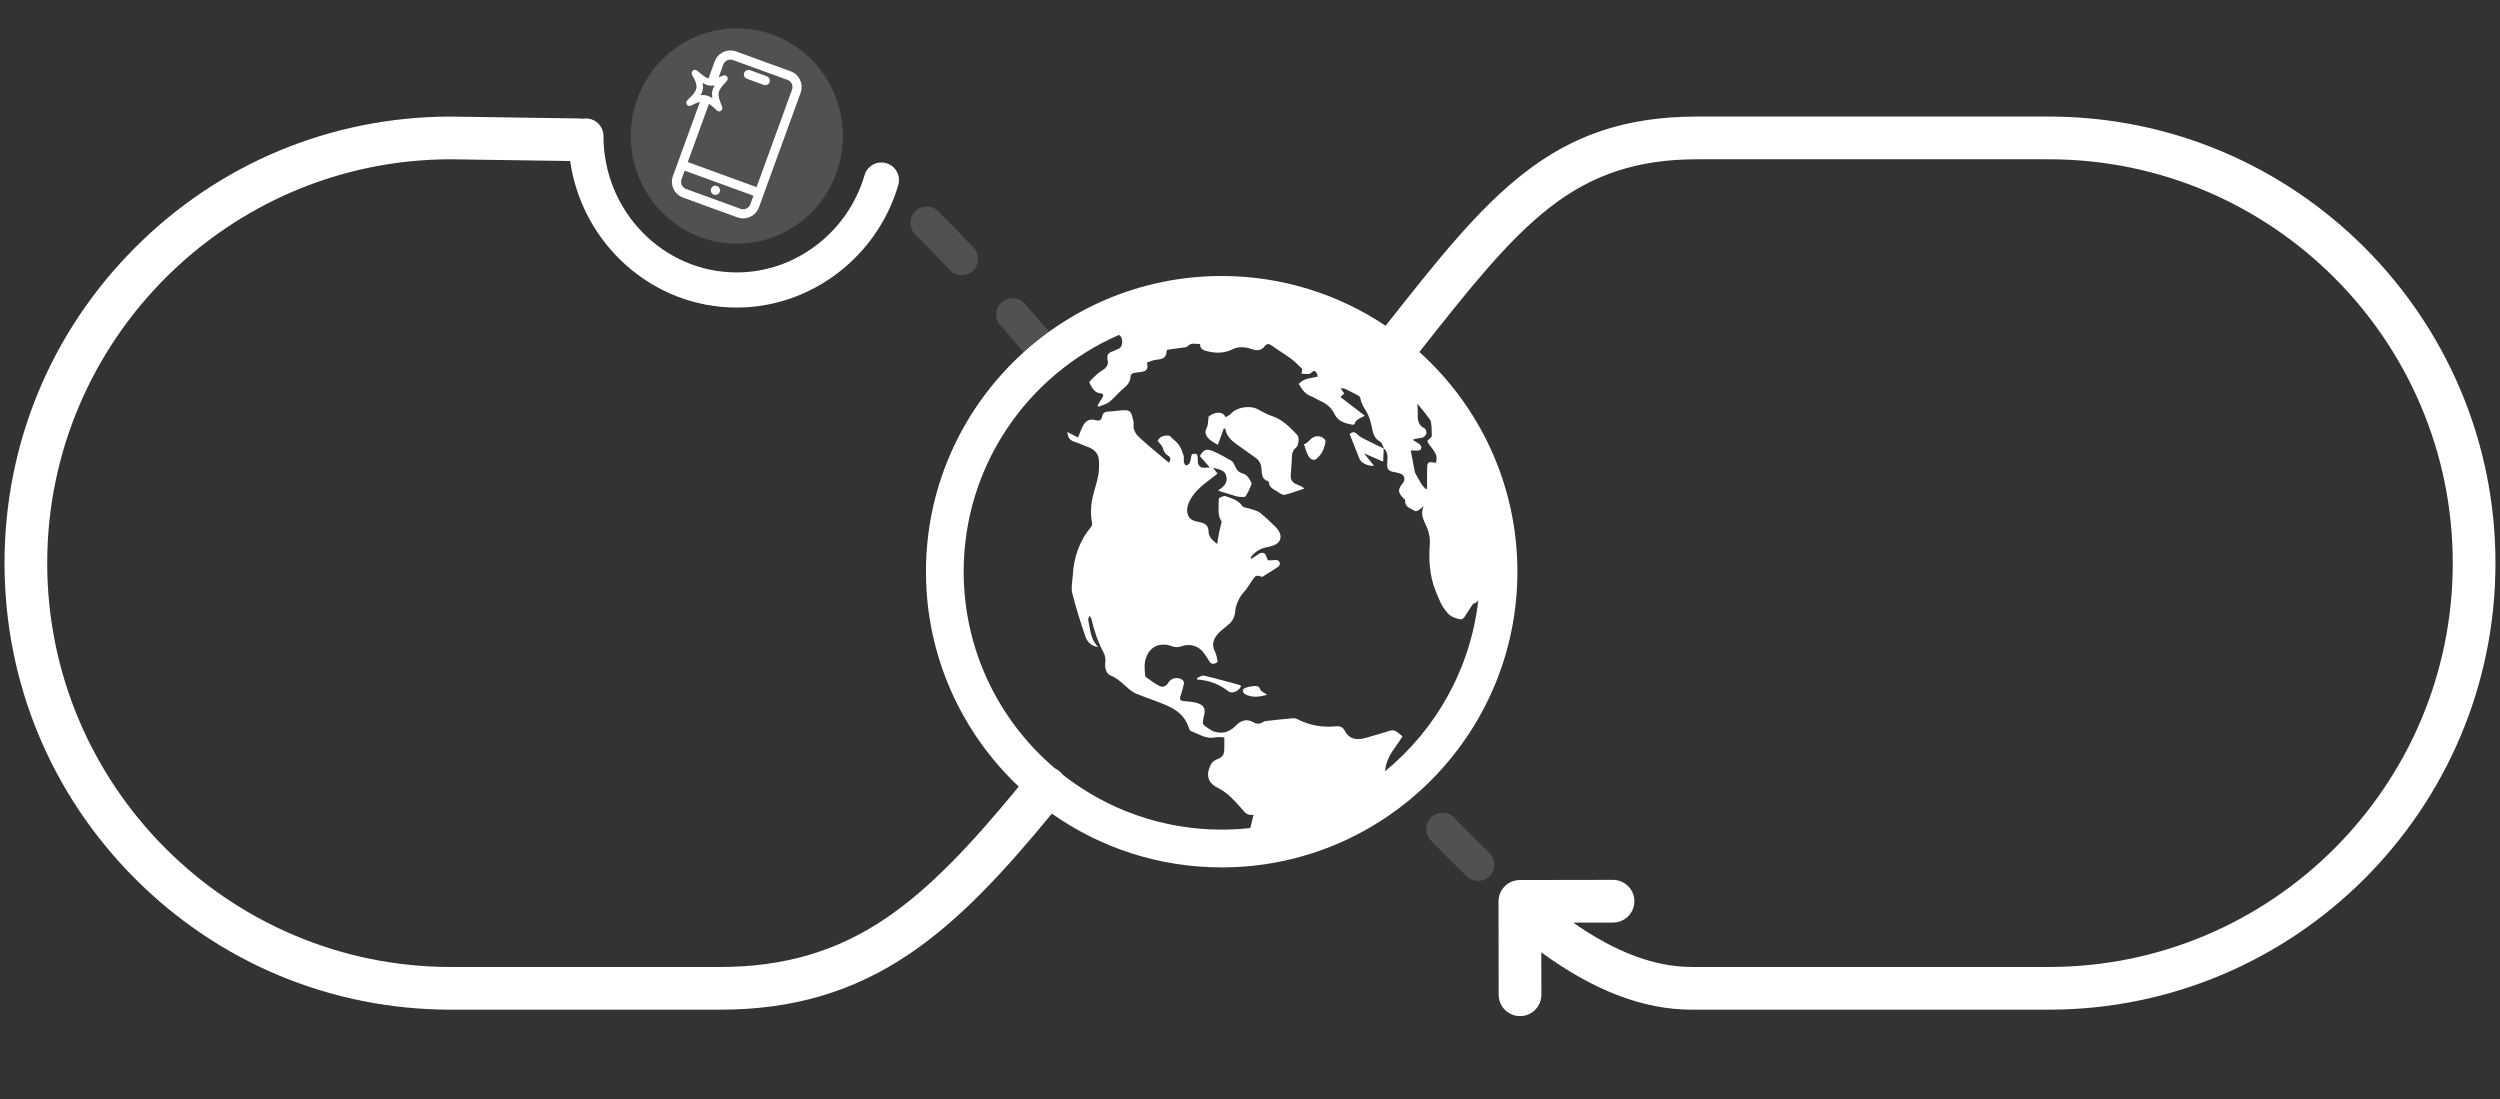 <?xml version="1.0" encoding="UTF-8"?> <!-- Generator: Adobe Illustrator 25.2.0, SVG Export Plug-In . SVG Version: 6.00 Build 0) --> <svg xmlns="http://www.w3.org/2000/svg" xmlns:xlink="http://www.w3.org/1999/xlink" version="1.1" id="Layer_1" x="0px" y="0px" viewBox="0 0 996 438" style="enable-background:new 0 0 996 438;" xml:space="preserve"><rect x="0" y="0" width="996" height="438" fill="#333333" stroke="none"/> <style type="text/css"> .st0{opacity:0.15;} .st1{fill:#FFFFFF;} </style> <g> <g class="st0"> <g> <path class="st1" d="M416.55,146.87c-1.83,0-3.64-0.76-4.93-2.25c-4.5-5.21-8.9-10.26-13.1-14.99c-2.38-2.69-2.14-6.79,0.55-9.18 c2.69-2.38,6.79-2.14,9.18,0.55c4.24,4.78,8.69,9.87,13.22,15.13c2.34,2.72,2.04,6.82-0.68,9.17 C419.56,146.35,418.05,146.87,416.55,146.87z M383.16,109.64c-1.73,0-3.45-0.69-4.73-2.04c-4.82-5.11-9.45-9.89-13.79-14.21 c-2.54-2.53-2.55-6.65-0.01-9.19c2.53-2.54,6.65-2.55,9.19-0.01c4.43,4.41,9.16,9.29,14.07,14.5c2.46,2.61,2.34,6.73-0.27,9.19 C386.36,109.06,384.76,109.64,383.16,109.64z"></path> </g> <g> <path class="st1" d="M626.35,384.07c-1.31,0-2.63-0.39-3.77-1.21c-4.44-3.18-9.85-7.56-16.06-13.02 c-2.7-2.37-2.96-6.48-0.59-9.17c2.37-2.69,6.48-2.96,9.17-0.59c5.88,5.18,10.94,9.28,15.03,12.21c2.92,2.09,3.6,6.15,1.51,9.07 C630.38,383.13,628.38,384.07,626.35,384.07z M588.87,350.95c-1.64,0-3.28-0.62-4.55-1.85c-4.7-4.6-9.49-9.4-14.25-14.27 c-2.51-2.57-2.46-6.68,0.11-9.19c2.57-2.51,6.68-2.46,9.19,0.11c4.69,4.8,9.42,9.54,14.04,14.06c2.57,2.51,2.61,6.63,0.1,9.19 C592.24,350.3,590.56,350.95,588.87,350.95z"></path> </g> </g> <g> <g class="st0"> <path class="st1" d="M293.54,97.08c23.32,0,42.23-19.2,42.23-42.89c0-23.69-18.91-42.89-42.23-42.89 c-23.32,0-42.23,19.2-42.23,42.89C251.31,77.88,270.22,97.08,293.54,97.08"></path> </g> <g> <g> <g> <path class="st1" d="M284.38,77.54c0.96,0.35,2.02-0.15,2.36-1.1c0.35-0.96-0.15-2.02-1.1-2.36c-0.95-0.35-2.01,0.15-2.36,1.1 C282.94,76.13,283.43,77.19,284.38,77.54"></path> </g> <g> <path class="st1" d="M272.77,67.99l27.41,9.98l-1.24,3.4c-0.57,1.58-2.32,2.39-3.9,1.82l-21.69-7.89 c-1.58-0.57-2.39-2.32-1.82-3.9L272.77,67.99z M314.98,28.4l-21.69-7.89c-3.46-1.26-7.31,0.53-8.57,3.99l-2.92,8.03l3.9-0.08 l2.44-6.7c0.57-1.58,2.33-2.39,3.9-1.82l21.69,7.89c1.58,0.57,2.39,2.33,1.82,3.9l-14.13,38.83l-27.41-9.98l8.9-24.47 l-3.55-0.89l-11.26,30.93c-1.26,3.46,0.53,7.3,4,8.57l21.69,7.89c3.46,1.26,7.31-0.53,8.57-3.99l16.61-45.64 C320.23,33.5,318.44,29.66,314.98,28.4"></path> </g> <g> <path class="st1" d="M305.51,30.4l-6.7-2.44c-0.94-0.34-1.99,0.14-2.33,1.09c-0.34,0.94,0.15,1.99,1.09,2.33l6.7,2.44 c0.94,0.34,1.99-0.15,2.33-1.09C306.94,31.79,306.45,30.75,305.51,30.4"></path> </g> </g> <g> <path class="st1" d="M286.49,44.37c-0.32,0-0.65-0.12-0.9-0.36c-4.35-4.08-5.3-4.5-10.27-1.94c-0.58,0.3-1.28,0.13-1.66-0.4 c-0.38-0.53-0.32-1.25,0.15-1.7l0.09-0.09c3.68-3.58,4.92-4.79,1.84-10.08c-0.32-0.55-0.2-1.25,0.29-1.66 c0.49-0.41,1.2-0.41,1.68,0c5.01,4.2,5.31,4.07,10.4,1.96c0.56-0.23,1.23-0.05,1.58,0.44c0.35,0.5,0.33,1.17-0.07,1.62 l-0.39,0.44c-3.39,3.81-3.83,4.3-1.53,9.96c0.23,0.57,0.03,1.22-0.47,1.57C287,44.3,286.75,44.37,286.49,44.37z M280.04,37.86 c1.36,0,2.54,0.44,3.81,1.28c-0.41-2.12-0.08-3.57,0.89-5.11c-1.65,0.31-3.03,0.06-4.83-1.01c0.41,1.99,0.04,3.52-0.8,4.9 C279.43,37.88,279.74,37.86,280.04,37.86z"></path> </g> </g> </g> <g> <path class="st1" d="M816.29,46.44l-0.24,0c-0.08,0-0.15,0-0.23,0H676.06c-58.14,0-83.03,31.36-124.03,83.34 c-18.71-12.51-41.18-19.82-65.32-19.82c-64.96,0-117.81,52.85-117.81,117.81c0,33.69,14.22,64.12,36.97,85.62 c-18.61,22.62-34.99,40.26-52.85,52.38c-19.57,13.29-40.65,19.48-66.35,19.48H179.66c-0.07,0-0.14,0-0.21,0 C90.87,385.1,18.81,312.93,18.81,224.35c0-88.58,72.06-160.75,160.63-160.89c0.04,0,0.08,0,0.12,0l47.58,0.69 c4.75,32.98,32.71,58.38,66.4,58.38c29.48,0,55.94-20.08,64.34-48.83c1.08-3.71-1.05-7.6-4.76-8.68c-3.71-1.08-7.6,1.05-8.68,4.76 c-6.67,22.82-27.6,38.76-50.9,38.76c-29.29,0-53.12-24.38-53.12-54.34c0-3.87-3.13-7-7-7c-0.46,0-0.91,0.05-1.34,0.13 c-0.44-0.08-0.89-0.13-1.35-0.14l-51.17-0.74c-0.13,0-0.27,0-0.4,0c-47.36,0.14-91.87,18.67-125.34,52.2 C20.27,132.24,1.8,176.88,1.8,224.35s18.47,92.11,52.02,125.71c33.48,33.53,78,52.06,125.38,52.2c0.08,0,0.16,0,0.24,0h107.25 c29.27,0,53.39-7.12,75.91-22.42c19.51-13.25,36.9-31.91,56.46-55.69c19.16,13.49,42.5,21.42,67.66,21.42 c64.96,0,117.81-52.85,117.81-117.81c0-34.71-15.09-65.95-39.05-87.53c19.58-24.83,35.11-44.45,51.79-57.47 c17.1-13.35,35.24-19.3,58.81-19.3H815.5c0.11,0,0.21,0.01,0.32,0.01l0.47-0.01c88.72,0,160.89,72.18,160.89,160.89 S905.01,385.24,816.3,385.24l-0.47,0c-0.1,0-0.19,0-0.29,0H674.02c-14.72,0-30.28-5.81-47.26-17.66l15.89-0.03 c4.7-0.01,8.5-3.82,8.49-8.52c-0.01-4.69-3.82-8.49-8.51-8.49c0,0-0.01,0-0.02,0l-37.11,0.06c-4.7,0.01-8.5,3.82-8.49,8.52v0 l0.06,37.21c0.01,4.69,3.82,8.49,8.51,8.49c0,0,0.01,0,0.01,0c4.7-0.01,8.5-3.82,8.49-8.52l-0.03-16.88 c21.05,15.34,40.76,22.83,59.96,22.83h141.8c0.07,0,0.14,0,0.21,0l0.26,0c98.1,0,177.91-79.81,177.91-177.91 S914.39,46.44,816.29,46.44z M570.43,173.63c0.01,0.58-0.99,1.18-1.78,2.05c0.88,2.64,4.81,4.62,3.39,8.75 c-0.28-0.05-0.62-0.12-0.96-0.18c-1.92-0.37-2.43-0.02-2.49,1.92c-0.07,2.18-0.04,4.37-0.05,6.56c0,0.64,0,1.27,0,1.91 c-0.17,0.07-0.34,0.15-0.52,0.23c-0.59-0.69-1.26-1.32-1.74-2.07c-0.84-1.33-1.56-2.73-2.32-4.11c-0.09-0.16-0.23-0.31-0.26-0.48 c-0.54-2.81-1.07-5.63-1.65-8.72c0.93,0,1.76-0.07,2.58,0.02c1.1,0.12,1.66-0.5,1.62-1.41c-0.02-0.51-0.62-1.12-1.11-1.46 c-0.68-0.47-1.5-0.73-2.32-1.49c0.66-0.17,1.32-0.36,1.99-0.5c0.75-0.16,1.6-0.11,2.24-0.47c0.56-0.31,1.16-1.02,1.24-1.63 c0.08-0.61-0.29-1.65-0.76-1.89c-2.41-1.19-2.83-3.22-2.69-5.62c0.05-0.88-0.12-2.86-0.17-4.22c1.86,2.16,3.63,4.4,5.3,6.71 C570.43,169.33,570.41,172.05,570.43,173.63z M551.8,307.28c0.29-3.82,2.08-6.96,4.29-9.95c0.93-1.25,1.74-2.58,2.68-3.96 c-1.68-1.19-2.78-2.99-5.14-2.21c-3.07,1.01-6.19,1.84-9.29,2.75c-3.54,1.03-6.67,0.9-8.66-2.91c-0.71-1.36-1.91-1.79-3.47-1.63 c-5.37,0.53-10.51-0.37-15.35-2.86c-0.55-0.28-1.27-0.41-1.89-0.36c-3.39,0.3-6.77,0.68-10.15,1.06 c-0.52,0.06-1.12,0.12-1.53,0.41c-1.36,0.95-2.73,0.86-4.05,0.09c-2.59-1.51-4.93-0.58-6.68,1.19c-2.49,2.52-5.11,3.66-8.53,2.62 c-0.17-0.05-0.4,0.03-0.53-0.06c-1.39-0.9-2.99-1.61-4.04-2.81c-0.51-0.58-0.13-2.16,0.15-3.2c0.84-3.04,0.14-4.6-2.88-5.42 c-1.54-0.42-3.17-0.59-4.77-0.68c-1.82-0.1-2.19-0.65-1.56-2.36c0.52-1.4,0.83-2.89,1.22-4.34c0.25-0.95-0.09-1.56-0.98-2.05 c-1.69-0.95-4.09-0.47-5.11,1.28c-0.91,1.57-2.24,2.14-3.76,1.34c-1.83-0.96-3.51-2.25-5.21-3.45c-0.24-0.17-0.38-0.63-0.39-0.96 c-0.05-1.75-0.33-3.56,0.01-5.24c1.14-5.63,5.52-8.06,10.86-6.06c1.01,0.38,2.39,0.43,3.38,0.05c3.53-1.36,7.27-0.32,9.38,2.86 c0.57,0.86,1.23,1.67,1.7,2.58c0.86,1.65,1.95,1.96,3.62,0.69c-0.31-1.26-0.38-2.74-1.01-3.91c-1.27-2.35-0.95-4.55,0.47-6.47 c1.11-1.51,2.67-2.72,4.16-3.89c1.88-1.49,3.11-2.95,3.35-5.72c0.22-2.62,1.48-5.55,3.22-7.49c1.28-1.43,2.23-2.97,3.24-4.51 c1.71-2.61,1.82-2.69,4.33-1.85c2.13-1.35,4.04-2.57,5.96-3.77c1.19-0.74,1.46-1.85,0.42-2.73c-0.45-0.38-1.4-0.13-2.13-0.18 c-0.91-0.06-2.08,0.66-2.44-0.98c-0.46-2.09-1.9-2.51-3.62-1.21c-0.82,0.62-1.73,1.12-2.61,1.68c-0.09-0.14-0.17-0.28-0.26-0.43 c1.54-2.31,3.74-3.67,6.45-4.2c1.89-0.37,3.7-0.86,4.71-2.01c1.18-1.37,1.18-3.49-0.72-5.57c-0.06-0.16-0.21-0.29-0.35-0.42 c-2.07-1.92-4.04-3.98-6.25-5.71c-1.1-0.86-2.66-1.14-4.03-1.64c-1.04-0.38-2.58-0.35-3.07-1.08c-1.66-2.46-4.3-3.02-6.7-3.94 c-0.7-0.27-2.67,0.68-2.66,1.06c0.04,3.18-0.76,6.55,1.15,9.09c-0.4,1.65-0.77,3.04-1.05,4.44c-0.28,1.4-0.47,2.83-0.74,4.47 c-1.85-1.39-3.43-2.89-3.45-4.92c-0.03-2.3-1.17-3.1-2.95-3.62c-0.98-0.29-2.02-0.39-2.95-0.78c-0.72-0.3-1.55-0.77-1.91-1.41 c-1.21-2.14-0.74-4.41,0.27-6.42c1.72-3.44,4.61-5.87,7.6-8.14c1.19-0.9,2.34-1.84,3.52-2.76c-0.17-0.2-0.35-0.4-0.52-0.61 c-0.39-0.53-0.78-1.06-1.27-1.72c3.69,0.89,4.69,1.44,5.19,3.03c0.95,3.03-1.08,4.62-3.21,6.08c2.66,0.83,5.09,1.67,7.56,2.33 c0.99,0.26,2.07,0.21,3.11,0.19c0.5-0.01,2.94-5.09,2.7-5.54c-0.86-1.58-1.58-3.27-3.59-3.81c-1.54-0.41-2.49-1.54-3.08-3.07 c-0.29-0.75-0.76-1.61-1.4-1.99c-2.22-1.32-4.5-2.56-6.85-3.63c-2.98-1.35-4.07-0.97-5.71,1.76c1.23,1.4,2.5,2.84,4,4.54 c-1.24,0-2.52,0.36-3.44-0.07c-2.24-1.04-0.74-3.67-1.8-5.3c-1.99-0.16-1.97-0.15-2.3,1.69c-0.13,0.71-0.24,1.48-0.6,2.06 c-0.27,0.42-1,0.86-1.41,0.77c-0.36-0.08-0.7-0.87-0.79-1.39c-0.14-0.83,0.13-1.76-0.12-2.54c-0.47-1.44-1.02-2.9-1.84-4.15 c-0.69-1.06-1.8-1.85-2.74-2.73c-0.41-0.38-0.85-0.99-1.31-1.02c-1.86-0.12-3.57,0.27-4.43,2.1c0.77,1.02,1.79,1.87,2.1,2.93 c0.39,1.31,0.91,2.31,2.06,2.99c1.1,0.65,1.11,1.52,0.36,2.81c-3.98-3.37-7.93-6.55-11.67-9.96c-1.47-1.35-2.72-3.07-2.42-5.44 c0.1-0.8-0.23-1.67-0.42-2.5c-0.59-2.65-1.21-3.17-3.95-3.03c-1.8,0.09-3.59,0.44-5.4,0.5c-1.4,0.05-2.41,0.29-2.75,1.92 c-0.28,1.32-0.96,1.99-2.59,1.54c-2.54-0.71-4.15,0.23-5.29,2.69c-0.58,1.25-1.08,2.54-1.78,4.19c-1.45-0.74-2.81-1.44-4.22-2.17 c0.15,1.86,0.77,3.23,2.68,3.83c1.71,0.54,3.35,1.33,5.04,1.93c2.59,0.92,4.63,2.41,4.83,5.4c0.13,1.97,0.12,4.01-0.22,5.95 c-0.47,2.62-1.32,5.17-1.99,7.76c-0.95,3.69-1.28,7.4-0.52,11.18c0.11,0.56-0.03,1.38-0.38,1.79c-4.71,5.6-6.91,12.14-7.29,19.4 c-0.12,2.3-0.75,4.75-0.22,6.89c1.45,5.82,3.29,11.56,5.21,17.24c0.76,2.26,2.43,3.96,5.14,4.28c-3.02-2.88-3.15-6.82-3.93-10.5 c-0.11-0.53,0.18-1.14,0.28-1.72c0.18,0.04,0.36,0.07,0.53,0.11c0.12,0.27,0.29,0.53,0.36,0.82c1.14,4.74,2.65,9.31,4.96,13.63 c0.61,1.13,0.78,2.71,0.61,4.01c-0.24,1.91,0.35,4.28,2.11,4.99c2.89,1.17,4.95,3.36,7.23,5.32c0.98,0.84,2.13,1.59,3.32,2.07 c3.84,1.55,7.79,2.81,11.59,4.45c3.99,1.72,7.45,4.17,8.9,8.67c0.2,0.61,0.52,1.5,0.99,1.66c3.1,1.11,5.93,3.27,9.55,2.52 c1.22-0.25,2.54-0.04,3.74-0.04c0,1.87,0.04,3.27-0.01,4.66c-0.08,2.49-0.68,3.19-2.96,4.14c-0.82,0.34-1.76,0.91-2.17,1.65 c-1.92,3.4-2.3,7.29,2.48,9.64c3.87,1.9,6.71,5.07,9.5,8.26c1.19,1.36,2.14,3.01,4.81,2.46c-0.44,1.79-0.7,3.18-1.12,4.52 c-0.09,0.28-0.14,0.55-0.17,0.81c-3.74,0.41-7.54,0.63-11.39,0.63c-23.89,0-45.89-8.19-63.37-21.9c-0.41-0.54-0.88-1.05-1.43-1.5 c-0.53-0.43-1.1-0.78-1.7-1.06c-22.2-18.87-36.31-46.99-36.31-78.34c0-42.13,25.48-78.42,61.84-94.28 c0.78,0.35,1.27,1.22,1.3,2.45c0.04,1.75-0.49,2.91-2.22,3.39c-0.45,0.13-0.85,0.48-1.3,0.61c-1.95,0.55-2.79,1.54-2.23,3.79 c0.47,1.9-1.05,3.29-2.7,4.25c-1.71,1-3.06,2.64-4.5,4.07c-0.15,0.15,0.02,0.79,0.21,1.11c0.48,0.84,0.95,1.73,1.61,2.41 c0.52,0.53,1.3,1.01,2.01,1.09c1.72,0.21,1.97,0.58,1.03,2.13c-0.55,0.92-1.12,1.83-1.69,2.74c0.11,0.19,0.23,0.38,0.34,0.56 c1.47-0.63,3.15-0.98,4.37-1.94c2.02-1.6,3.62-3.74,5.62-5.37c1.68-1.36,2.82-2.77,2.81-5.04c0-0.36,0.65-0.93,1.09-1.04 c1.04-0.27,2.14-0.29,3.2-0.48c2.25-0.39,2.79-1.2,2.24-3.72c0.87-0.31,1.77-0.7,2.7-0.95c0.69-0.19,1.42-0.21,2.14-0.32 c2.13-0.33,2.94-1.25,3.07-3.8c2.15-0.3,4.38-0.6,6.61-0.93c0.52-0.08,1.25-0.04,1.52-0.36c1.45-1.74,3.27-1.04,5.12-1.01 c-0.05,1.9,1.23,2.45,2.71,2.82c3.52,0.89,6.88,0.92,10.29-0.78c2.48-1.24,5.28-0.87,7.89,0.06c1.77,0.63,3.55,0.38,4.66-1.04 c0.99-1.27,1.81-1.36,3.13-0.39c2.47,1.82,5.14,3.37,7.61,5.2c1.5,1.11,2.78,2.53,4.42,4.04c-0.04,0.29-0.15,0.99-0.29,1.97 c1.5-0.3,2.96,0.72,4.31-0.81c0.79-0.9,1.85-0.02,2.15,1.87c-2.59,0.7-5.52,0.58-7.58,2.94c1.24,1.99,2.43,3.98,4.83,4.87 c1.34,0.5,2.55,1.36,3.87,1.94c2.45,1.09,4.37,2.69,5.56,5.18c1.42,2.99,4.23,3.7,7.1,4.25c0.28,0.05,0.86-0.13,0.9-0.3 c0.53-2.13,2.62-2.29,4.05-3.28c-3.26-2.5-6.45-4.95-9.68-7.44c0.36-0.35,0.9-0.86,1.51-1.45c-0.43-0.58-0.81-1.1-1.48-2.01 c0.79,0.05,1.27-0.05,1.62,0.12c1.84,0.88,3.66,1.79,5.46,2.76c0.36,0.19,0.77,0.64,0.82,1.02c0.33,2.32,1.72,4.08,2.78,6.05 c0.86,1.6,1.35,3.45,1.73,5.25c0.5,2.4,0.84,4.7,3.35,6.03c0.78,0.42,1.07,1.8,1.58,2.74l-0.03-0.02 c-0.02-0.02-0.03-0.03-0.03-0.03c0,0.01,0,0.02,0,0.03c0.02,0.01,0.03,0.02,0.05,0.02c1.66,1.53,1.42,3.53,1.28,5.5 c-0.2,2.83,0.39,3.54,3.17,3.96c0.65,0.1,1.28,0.31,1.92,0.49c1.78,0.5,2.31,2.4,1.08,3.87c-2.03,2.44-1.97,3.77,0.26,5.95 c0.29,0.29,0.75,0.67,0.73,0.98c-0.22,2.74,2.23,2.98,3.71,4.09c0.29,0.21,1.01,0.07,1.4-0.16c0.72-0.42,1.34-1.02,2.29-1.77 c-1.57,3.15-0.03,5.67,1.09,8.15c1.03,2.29,1.47,4.54,1.3,7.04c-0.44,6.24-0.11,12.42,2.2,18.32c1.26,3.2,2.45,6.39,4.82,9.07 c1.53,1.74,3.36,2.19,5.33,2.58c0.39,0.08,1.06-0.4,1.35-0.8c1.01-1.43,1.89-2.96,2.86-4.43c0.29-0.44,0.66-1,1.1-1.13 c0.98-0.29,1.45-0.81,1.69-1.53C585.93,266.38,572.1,290.63,551.8,307.28z"></path> <path class="st1" d="M514.22,189.37c0.15-2.43,0.43-4.85,0.48-7.28c0.03-1.56,0.42-2.77,1.66-3.77c1.05-0.85,1.4-4.08,0.48-5.03 c-2.88-2.99-5.75-6.01-9.83-7.45c-1.96-0.69-3.87-1.6-5.65-2.66c-3.16-1.87-8.62-1.07-11.02,1.69c-0.51,0.59-1.35,0.88-2.1,1.36 c-0.94-2.53-4.36-2.26-6.72-0.25c-0.27,1.77-0.14,3.26-0.73,4.35c-1.09,2.01-0.31,3.43,1,4.66c0.96,0.91,2.23,1.49,3.4,2.24 c0.85-2.35,1.61-4.44,2.37-6.53c0.2,0.03,0.4,0.06,0.61,0.09c0.42,2.78,2.19,4.53,4.28,6.04c2.57,1.85,5.14,3.71,7.75,5.53 c1.68,1.17,2.31,2.79,2.41,4.79c0.09,1.87,0.2,3.81,2.47,4.51c0.19,0.06,0.44,0.33,0.45,0.52c0.14,2.25,2.08,2.79,3.52,3.75 c0.83,0.56,1.93,1.38,2.7,1.2c2.7-0.62,5.31-1.64,7.96-2.5c-1.08-0.88-2.18-1.27-3.26-1.71 C514.9,192.26,514.12,191.07,514.22,189.37z"></path> <path class="st1" d="M540.94,173.18c-1.29-1.37-2.25-1.13-3.2-0.26c1.34,3.44,2.56,6.71,3.9,9.92c0.66,1.59,3.4,2.95,5.77,2.73 c-1.36-1.69-2.52-3.13-3.99-4.96c2.77,1.2,5.04,2.19,7.62,3.31c0.09-2,0.17-3.61,0.25-5.21c-2.29-1.12-4.61-2.2-6.87-3.37 C543.19,174.72,541.84,174.15,540.94,173.18z"></path> <path class="st1" d="M522.34,174.85c-0.67,0.71-1.46,1.3-2.19,1.94c-0.22,0.05-0.45,0.1-0.67,0.14c0.6,1.65,1,3.43,1.89,4.91 c0.57,0.94,1.9,1.94,3.12,0.94c2.06-1.69,3.15-4.04,3.57-6.69c0.04-0.26-0.01-0.61-0.16-0.83 C526.73,173.48,523.81,173.3,522.34,174.85z"></path> <path class="st1" d="M479.66,269.17c-0.81-0.19-1.84,0.61-2.77,0.95c0.02,0.2,0.04,0.41,0.06,0.61c4.7,0.27,8.84,1.86,12.55,4.76 c1.38,1.08,4.26-0.29,4.97-2.17c-0.28-0.18-0.45-0.37-0.66-0.43C489.11,271.62,484.41,270.28,479.66,269.17z"></path> <path class="st1" d="M502.12,274.71c-0.54-1.55-1.58-1.44-2.65-1.37c-1.06,0.07-2.14,0.31-3.15,0.64 c-0.5,0.16-1.23,0.73-1.21,1.09c0.03,0.54,0.5,1.27,0.98,1.53c2.78,1.45,5.64,1.07,8.74,0.19 C503.73,275.99,502.41,275.54,502.12,274.71z"></path> </g> </g> </svg> 